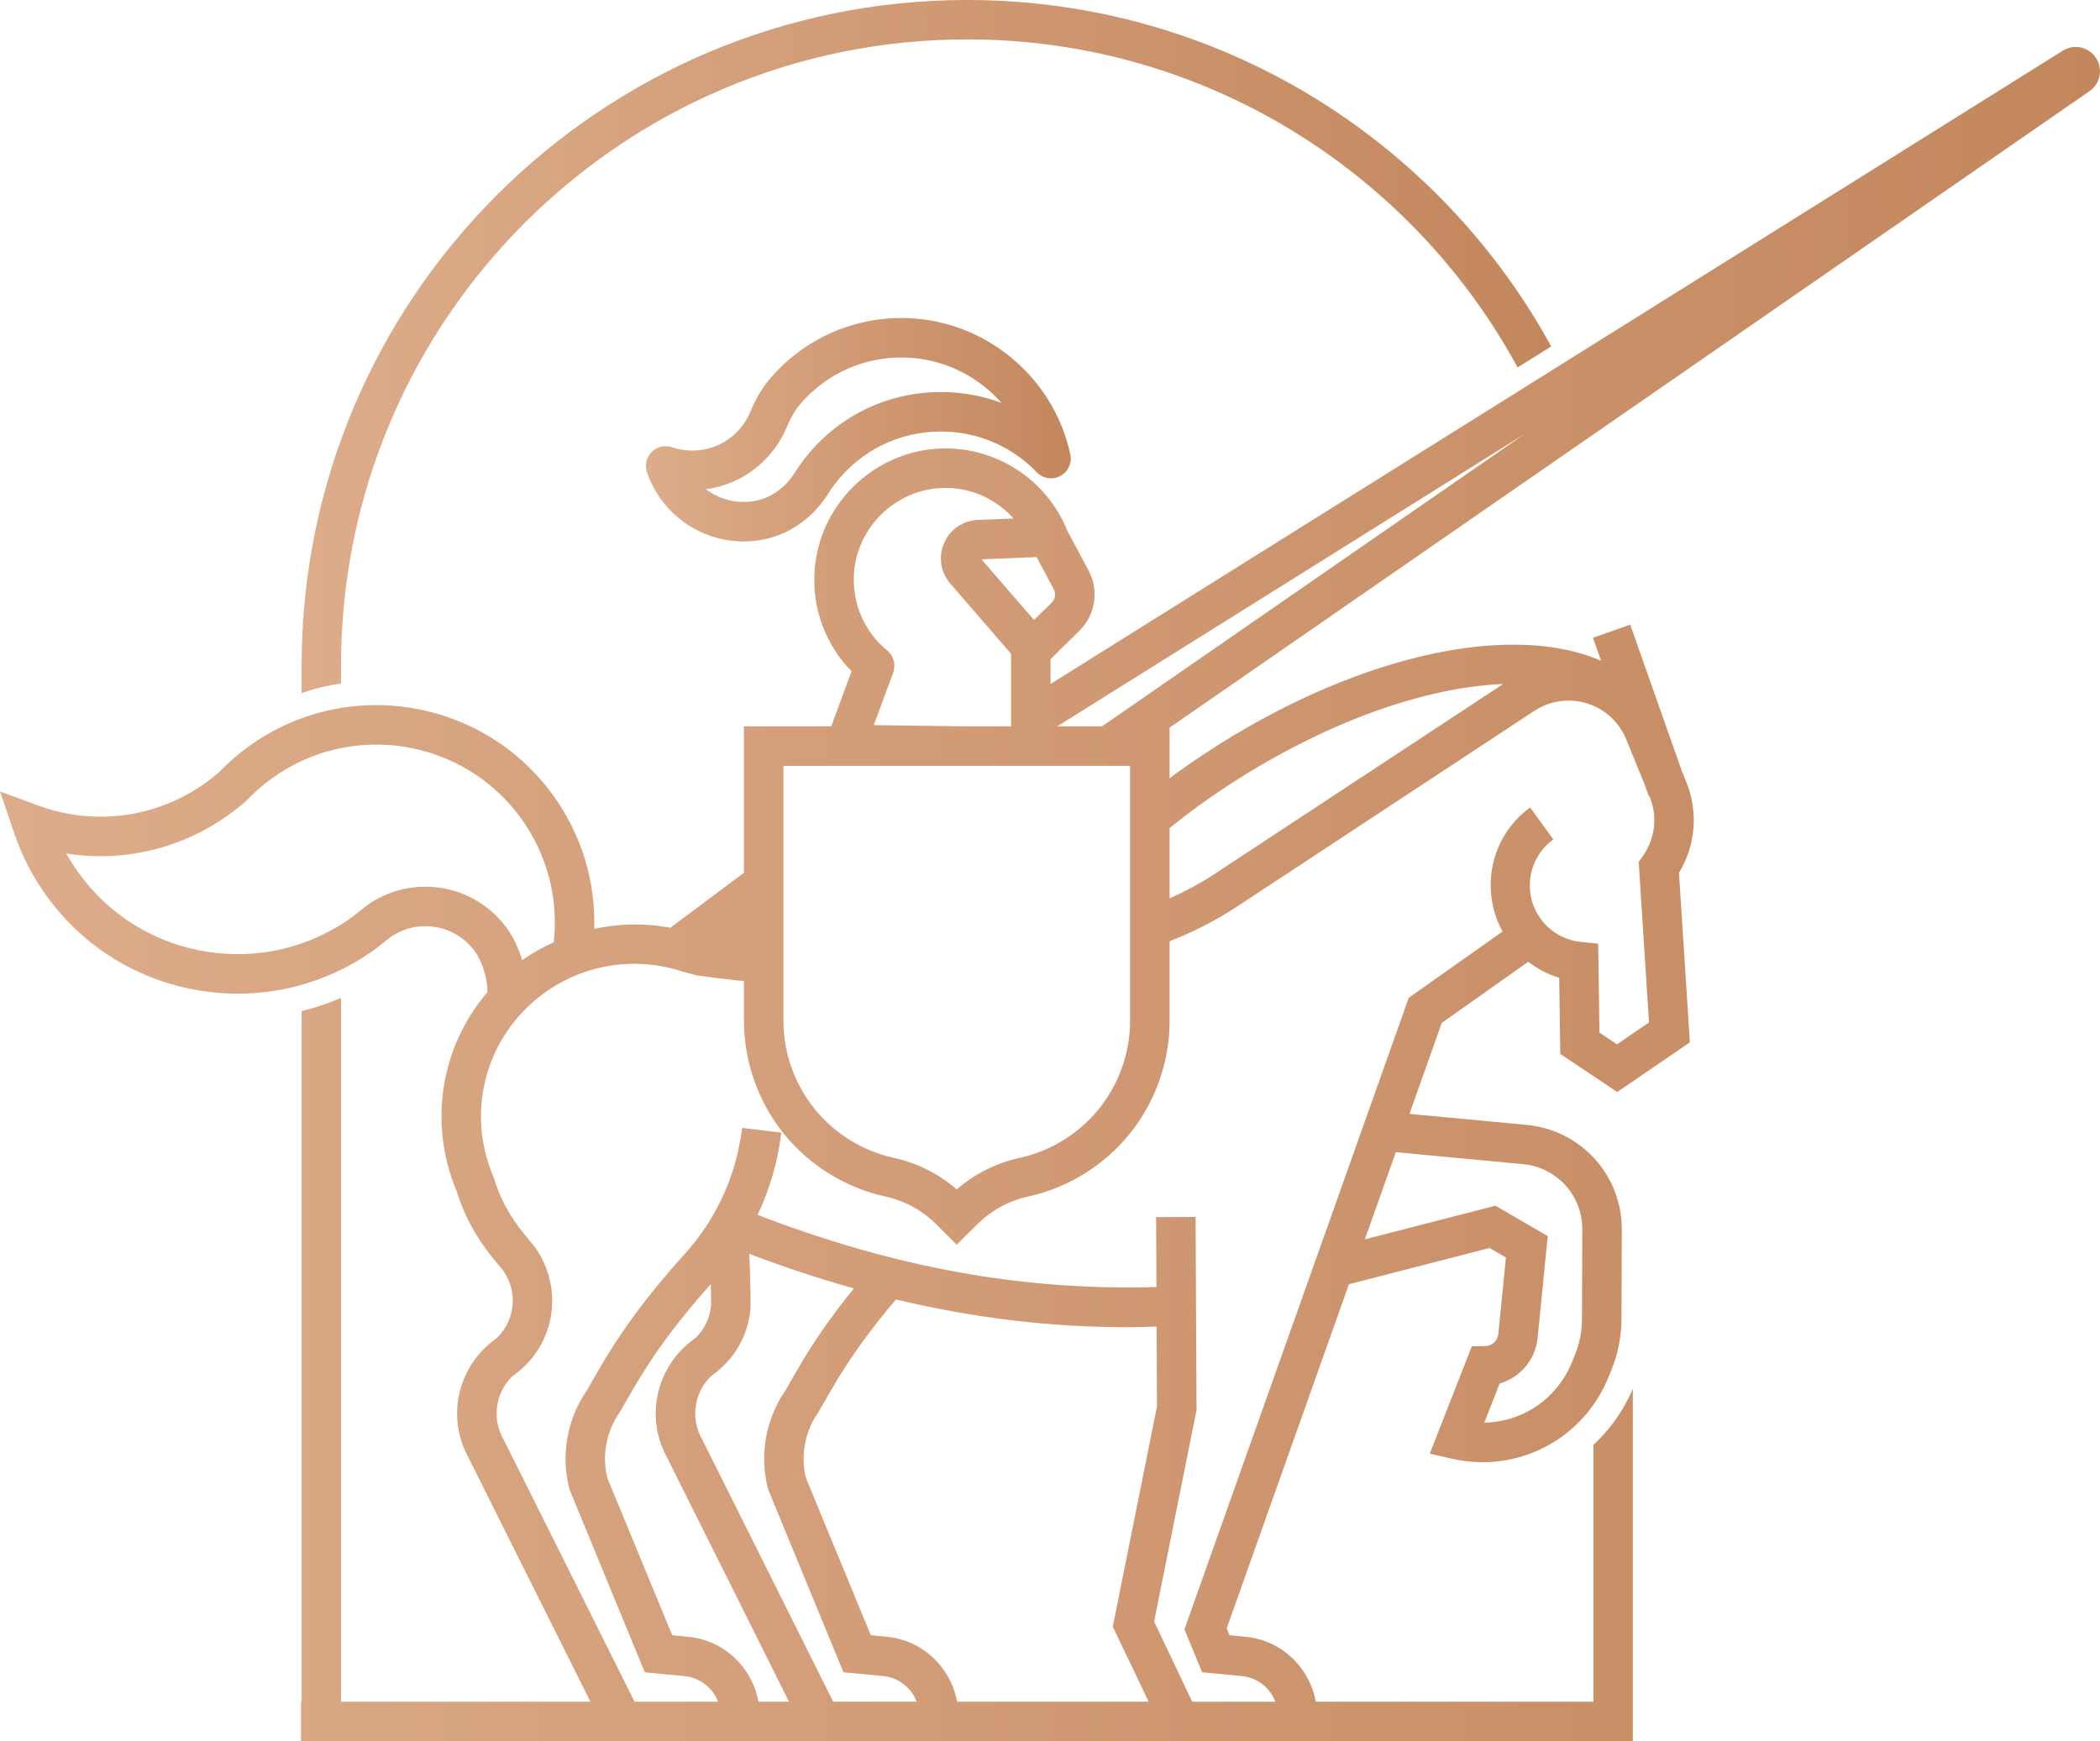<?xml version="1.0" encoding="UTF-8"?><svg xmlns="http://www.w3.org/2000/svg" height="104.584" viewBox="0 0 126.113 104.584" width="126.113"><g><linearGradient gradientUnits="userSpaceOnUse" id="a" x1="43.357" x2="44.676" y1="55.951" y2="55.951"><stop offset="0" stop-color="#ddac8a"/><stop offset="1" stop-color="#c3875d"/></linearGradient><path d="M44.676,55.383l-1.319,0.986c0.439,0.057,0.878,0.103,1.319,0.15V55.383z" fill="url(#a)"/><linearGradient gradientUnits="userSpaceOnUse" id="b" x1="18.114" x2="93.152" y1="20.814" y2="20.814"><stop offset="0" stop-color="#ddac8a"/><stop offset="1" stop-color="#c3875d"/></linearGradient><path d="M20.48,39.965c0-20.728,16.871-37.599,37.599-37.599 c14.197,0,26.582,7.912,32.978,19.557c0.025,0.049,0.049,0.099,0.074,0.148l2.021-1.257 c-0.025-0.049-0.049-0.099-0.074-0.148C86.263,8.343,73.126,0,58.079,0 c-22.035,0-39.965,17.931-39.965,39.965v1.664c0.764-0.271,1.565-0.456,2.366-0.579V39.965z" fill="url(#b)"/><linearGradient gradientUnits="userSpaceOnUse" id="c" x1="38.79" x2="64.303" y1="25.81" y2="25.81"><stop offset="0" stop-color="#ddac8a"/><stop offset="1" stop-color="#c3875d"/></linearGradient><path d="M54.135,19.099c-2.594,0-5.076,0.961-6.987,2.706 c-0.315,0.288-0.617,0.599-0.896,0.926c-0.472,0.552-0.863,1.209-1.195,2.01 c-0.122,0.294-0.282,0.573-0.476,0.83c-0.005,0.006-0.009,0.012-0.014,0.018h-0 c-0.721,0.938-1.81,1.476-2.989,1.476c-0.417,0-0.828-0.067-1.22-0.201 c-0.428-0.146-0.901-0.035-1.221,0.285c-0.32,0.32-0.429,0.794-0.283,1.222 c0.85,2.483,3.185,4.151,5.809,4.151c0.205,0,0.405-0.01,0.583-0.028 c0.088-0.008,0.174-0.018,0.261-0.03c1.714-0.235,3.251-1.254,4.219-2.797 c0.132-0.211,0.278-0.421,0.434-0.624c1.529-1.985,3.841-3.123,6.343-3.123 c2.193,0,4.24,0.87,5.76,2.448c0.368,0.382,0.944,0.473,1.41,0.224 c0.468-0.248,0.714-0.776,0.603-1.294C63.265,22.547,58.999,19.099,54.135,19.099z M56.503,23.548 c-3.243,0-6.24,1.475-8.221,4.047c-0.203,0.263-0.394,0.537-0.565,0.812 c-0.593,0.945-1.516,1.568-2.531,1.707c-0.053,0.007-0.107,0.013-0.171,0.019 c-0.108,0.011-0.226,0.017-0.351,0.017c-0.843,0-1.637-0.28-2.278-0.766 c1.595-0.208,3.035-1.029,4.042-2.323c0.008-0.01,0.016-0.019,0.023-0.03 c0.326-0.425,0.594-0.89,0.798-1.381c0.236-0.567,0.499-1.018,0.807-1.377 c0.216-0.252,0.448-0.493,0.692-0.715c1.474-1.345,3.387-2.087,5.389-2.087 c2.354,0,4.525,1.046,6.01,2.73C58.997,23.771,57.769,23.548,56.503,23.548z" fill="url(#c)"/><linearGradient gradientUnits="userSpaceOnUse" id="d" x1="0" x2="126.113" y1="53.702" y2="53.702"><stop offset="0" stop-color="#ddac8a"/><stop offset="1" stop-color="#c3875d"/></linearGradient><path d="M125.795,3.372c-0.476-0.6-1.324-0.728-1.955-0.303L63.088,41.082V39.601 c0.267-0.275,0.772-0.78,1.721-1.699c0.971-0.94,1.205-2.429,0.569-3.621l-1.277-2.395 c-1.231-3.07-4.277-5.061-7.581-4.947c-4.047,0.133-7.388,3.401-7.607,7.442 c-0.121,2.244,0.683,4.366,2.226,5.941l-1.221,3.308h-5.242v8.792l-4.418,3.304 c-1.521-0.289-3.074-0.254-4.57,0.063c0.08-2.864-0.771-5.667-2.47-8.018 c-4.228-5.85-12.427-7.17-18.276-2.942c-0.65,0.47-1.258,0.999-1.807,1.574l-0.142,0.114 c-0.199,0.167-0.408,0.33-0.62,0.483c-2.92,2.11-6.673,2.632-10.038,1.397L0,47.54l0.855,2.504 c0.453,1.346,1.108,2.617,1.947,3.778c2.212,3.062,5.485,5.079,9.214,5.679 c3.73,0.6,7.469-0.288,10.531-2.5l0.873-0.691c1.638-1.167,3.921-0.794,5.101,0.839 c0.461,0.638,0.759,1.631,0.749,2.447c-2.788,3.262-3.574,7.844-1.845,11.953l0.081,0.249 c0.482,1.481,1.328,2.919,2.514,4.275c0.57,0.652,0.839,1.485,0.757,2.347 c-0.072,0.745-0.397,1.421-0.928,1.935l-0.255,0.196c-1.201,0.923-1.972,2.318-2.117,3.826 c-0.105,1.098,0.118,2.187,0.645,3.151l7.336,14.687H20.48V59.942 c-0.764,0.32-1.553,0.592-2.366,0.789v41.483h-0.036v2.371h0.036h2.366h16.163h8.877h3.051h8.877 h12.647h8.896h16.7h2.288h0.078V83.418c-0.554,1.306-1.368,2.452-2.366,3.364v15.431H79.018 c-0.372-2.047-2.046-3.693-4.217-3.901l-0.961-0.092l-0.171-0.415l7.34-20.669l8.447-2.175 l0.981,0.57l-0.457,4.597c-0.041,0.408-0.381,0.72-0.792,0.725l-0.799,0.01l-2.526,6.451 l1.343,0.306c0.615,0.14,1.23,0.207,1.837,0.207c3.267,0,6.277-1.959,7.553-5.108l0.18-0.443 c0.393-0.97,0.595-1.994,0.599-3.041l0.02-5.385c0.009-2.369-1.293-4.517-3.397-5.606 c-0.721-0.373-1.495-0.6-2.301-0.676l-7.054-0.663l1.941-5.465l5.195-3.671 c0.558,0.426,1.181,0.759,1.857,0.96l0.066,4.579l3.421,2.283l4.359-2.981l-0.653-10.182 c1.006-1.653,1.172-3.673,0.432-5.481l-0.26-0.635l-3.099-8.792l-2.237,0.789l0.487,1.381 c-5.987-2.589-16.333,0.121-25.58,6.804c-0.114,0.082-0.221,0.173-0.335,0.257v-3.044l55.266-38.245 l0.097-0.074C126.199,4.872,126.284,3.989,125.795,3.372z M63.16,36.198 c-0.441,0.426-0.788,0.766-1.065,1.04l-3.152-3.643l3.31-0.134l1.033,1.936c0,0,0,0,0,0 C63.427,35.661,63.375,35.991,63.16,36.198z M52.474,43.554l1.165-3.156 c0.174-0.473,0.031-1.004-0.358-1.325c-1.367-1.127-2.096-2.79-2-4.564 c0.153-2.823,2.488-5.107,5.317-5.2c1.658-0.057,3.206,0.648,4.274,1.834l-2.148,0.087 c-0.895,0.036-1.672,0.57-2.028,1.392c-0.356,0.822-0.213,1.753,0.373,2.43l3.648,4.217v4.361 h-2.522L52.474,43.554z M47.048,46.001h20.819v15.304c0,1.916-0.662,3.794-1.862,5.288 c-1.205,1.495-2.898,2.544-4.768,2.953c-1.403,0.308-2.698,0.958-3.78,1.894 c-1.08-0.936-2.376-1.586-3.78-1.894c-1.869-0.409-3.563-1.458-4.766-2.951 c-1.202-1.495-1.864-3.373-1.864-5.289V46.001z M22.01,54.401l-0.874,0.692 c-2.544,1.831-5.648,2.565-8.743,2.066c-3.104-0.5-5.828-2.178-7.669-4.727 c-0.272-0.376-0.52-0.766-0.745-1.168c3.403,0.542,6.921-0.275,9.783-2.343 c0.259-0.187,0.513-0.385,0.735-0.571l0.184-0.148l0.122-0.112c0.462-0.49,0.976-0.941,1.528-1.34 c4.79-3.461,11.504-2.381,14.965,2.409c1.563,2.163,2.247,4.792,1.959,7.434 c-0.659,0.303-1.298,0.654-1.896,1.082c-0.209-0.703-0.523-1.372-0.916-1.917 C28.492,53.06,24.708,52.451,22.01,54.401z M45.547,102.213c-0.372-2.047-2.046-3.693-4.217-3.901 l-0.961-0.092l-3.895-9.439c-0.131-0.53-0.172-1.077-0.119-1.627 c0.081-0.843,0.381-1.651,0.867-2.337l0.777-1.342c1.223-2.128,2.762-4.205,4.685-6.341 c0.016,0.607,0.026,1.147,0.02,1.286c-0.072,0.745-0.398,1.421-0.927,1.934l-0.256,0.196 c-1.201,0.923-1.972,2.318-2.117,3.826c-0.105,1.098,0.119,2.187,0.646,3.151l7.336,14.687H45.547z M50.038,102.213l-7.876-15.767l-0.023-0.045c-0.304-0.549-0.433-1.171-0.372-1.8 c0.07-0.735,0.387-1.401,0.902-1.911l0.324-0.254c1.193-0.936,1.929-2.283,2.073-3.792 c0.033-0.348-0.025-2.361-0.07-3.331c2.127,0.806,4.216,1.496,6.281,2.076 c-1.324,1.631-2.451,3.246-3.403,4.903l-0.689,1.2c-0.706,1.013-1.142,2.199-1.26,3.435 c-0.082,0.856-0.013,1.708,0.206,2.532l4.521,10.985l2.383,0.228c0.939,0.09,1.701,0.713,2.014,1.541 H50.038z M57.475,102.213c-0.372-2.046-2.046-3.693-4.217-3.901l-0.962-0.092l-3.895-9.439 c-0.132-0.529-0.172-1.077-0.119-1.627c0.081-0.843,0.381-1.651,0.867-2.337l0.778-1.343 c1.048-1.824,2.328-3.602,3.881-5.421c4.661,1.112,9.236,1.665,13.911,1.665 c0.577,0,1.159-0.023,1.74-0.039l0.024,4.784l-2.656,13.247l1.7,3.549l0.45,0.954H57.475z M91.474,69.926c0.503,0.047,0.985,0.189,1.434,0.421c1.31,0.679,2.121,2.016,2.115,3.492 l-0.019,5.385c-0.003,0.744-0.146,1.47-0.426,2.16l-0.179,0.443 c-0.893,2.203-2.98,3.585-5.26,3.625l0.921-2.352c1.223-0.351,2.149-1.416,2.28-2.738 l0.608-6.115l-3.141-1.826l-7.841,2.019l1.859-5.234L91.474,69.926z M99.029,61.412l-1.923,1.315 l-1.052-0.702l-0.077-5.34l-1.048-0.109c-0.965-0.1-1.844-0.609-2.412-1.394 c-1.101-1.524-0.757-3.659,0.766-4.759l-1.389-1.922c-2.386,1.724-3.038,4.935-1.658,7.451 l-5.636,3.983L71.129,97.868l1.064,2.577l2.383,0.228c0.939,0.09,1.701,0.713,2.014,1.541h-4.991 l-2.29-4.814l2.548-12.707l-0.058-11.598l-2.371,0.012l0.021,4.198 c-8.005,0.233-15.663-1.148-23.951-4.332c0.729-1.548,1.214-3.209,1.423-4.942l-2.354-0.285 c-0.346,2.857-1.551,5.492-3.486,7.621c-2.114,2.326-3.794,4.592-5.136,6.928l-0.69,1.2 c-0.706,1.013-1.141,2.2-1.259,3.435c-0.082,0.855-0.013,1.707,0.205,2.532l4.522,10.986 l2.383,0.228c0.939,0.09,1.7,0.713,2.014,1.541h-5.009l-7.876-15.767l-0.023-0.044 c-0.304-0.549-0.433-1.172-0.373-1.8c0.07-0.735,0.387-1.401,0.902-1.91l0.324-0.255 c1.192-0.936,1.929-2.283,2.073-3.792c0.143-1.496-0.343-3.003-1.333-4.134 c-0.974-1.113-1.662-2.273-2.044-3.447l-0.097-0.297l-0.037-0.098 c-1.692-3.97-0.426-8.51,3.077-11.042c2.384-1.723,5.477-2.2,8.275-1.275l0.796,0.21 l0.127,0.026c0.918,0.135,1.846,0.244,2.775,0.341v2.378c0,2.454,0.848,4.861,2.387,6.776 c1.543,1.914,3.712,3.257,6.106,3.781c1.159,0.254,2.216,0.831,3.055,1.667l1.227,1.227l1.237-1.225 c0.841-0.837,1.898-1.414,3.056-1.668c2.395-0.524,4.564-1.867,6.108-3.782 c1.538-1.914,2.386-4.32,2.386-6.775v-4.774c1.417-0.554,2.773-1.245,4.033-2.074l17.878-11.772 c1.31-0.861,3.032-0.808,4.287,0.131c0.541,0.404,0.961,0.949,1.217,1.573l1.13,2.763l0.233,0.662 l0.033-0.012l0.016,0.039c0.484,1.182,0.335,2.511-0.399,3.558l-0.257,0.366L99.029,61.412z M71.962,48.414c6.225-4.499,13.065-7.131,18.306-7.328L72.967,52.477 c-0.862,0.568-1.778,1.059-2.728,1.484v-4.225C70.805,49.286,71.376,48.837,71.962,48.414z M66.178,43.63H63.487l28.089-17.575L66.178,43.63z" fill="url(#d)"/></g></svg>